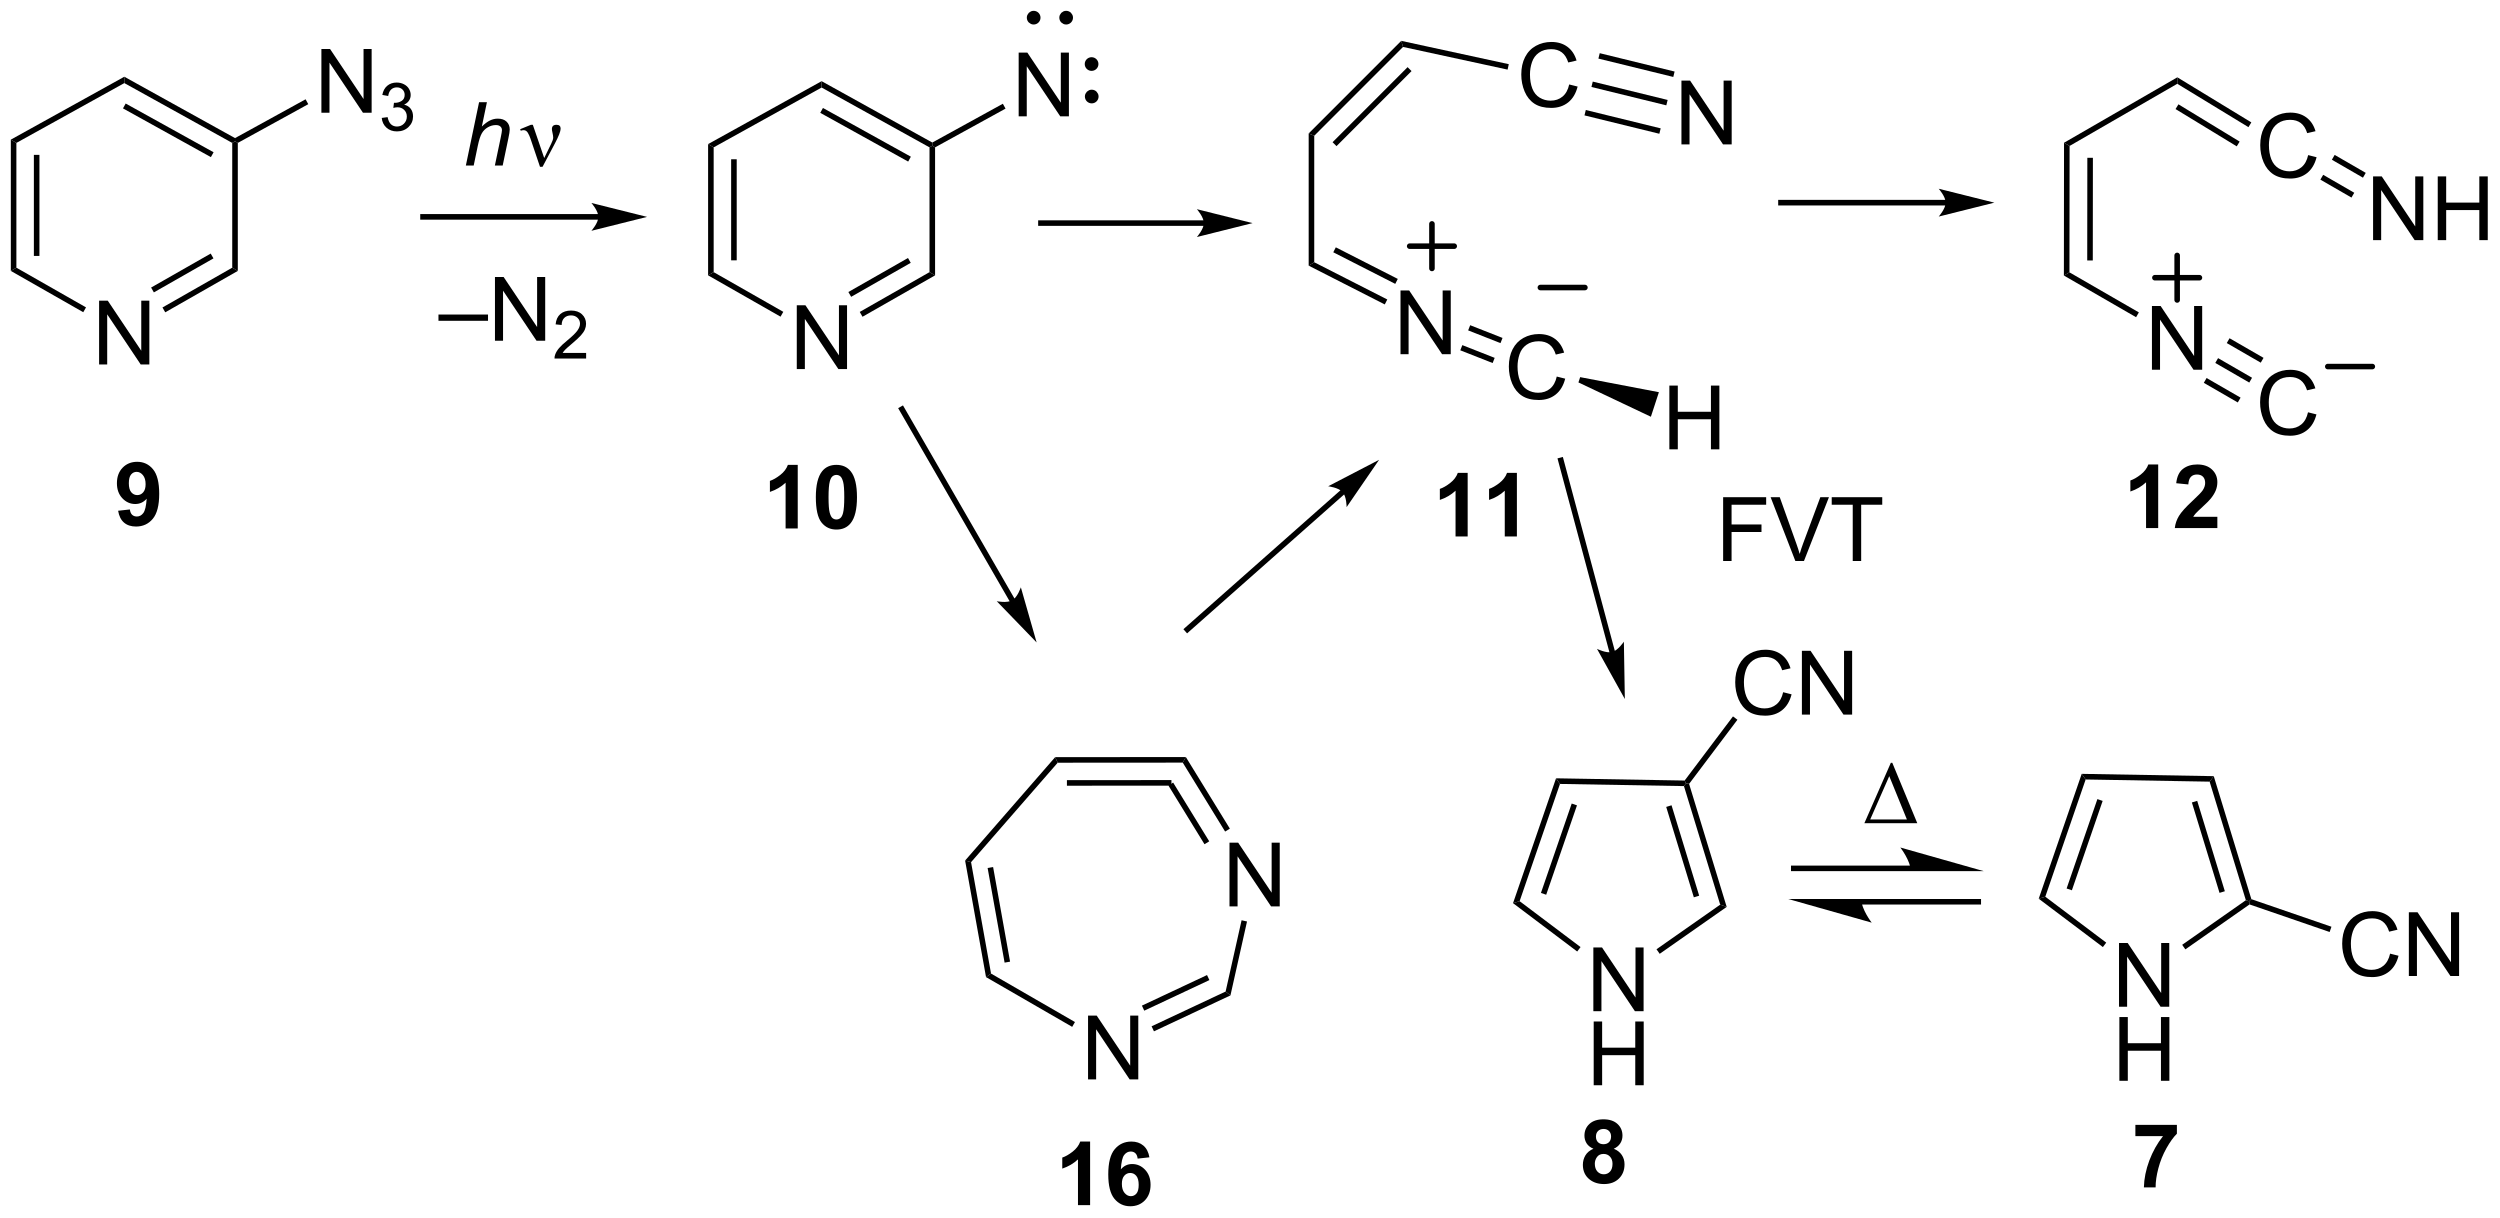 <?xml version="1.0" encoding="UTF-8"?>
<!DOCTYPE svg PUBLIC '-//W3C//DTD SVG 1.0//EN'
          'http://www.w3.org/TR/2001/REC-SVG-20010904/DTD/svg10.dtd'>
<svg stroke-dasharray="none" shape-rendering="auto" xmlns="http://www.w3.org/2000/svg" font-family="'Dialog'" text-rendering="auto" width="616" fill-opacity="1" color-interpolation="auto" color-rendering="auto" preserveAspectRatio="xMidYMid meet" font-size="12px" viewBox="0 0 616 300" fill="black" xmlns:xlink="http://www.w3.org/1999/xlink" stroke="black" image-rendering="auto" stroke-miterlimit="10" stroke-linecap="square" stroke-linejoin="miter" font-style="normal" stroke-width="1" height="300" stroke-dashoffset="0" font-weight="normal" stroke-opacity="1"
><!--Generated by the Batik Graphics2D SVG Generator--><defs id="genericDefs"
  /><g
  ><defs id="defs1"
    ><clipPath clipPathUnits="userSpaceOnUse" id="clipPath1"
      ><path d="M0.646 0.795 L231.508 0.795 L231.508 113.251 L0.646 113.251 L0.646 0.795 Z"
      /></clipPath
      ><clipPath clipPathUnits="userSpaceOnUse" id="clipPath2"
      ><path d="M-1.16 -0.827 L-1.16 108.502 L223.284 108.502 L223.284 -0.827 Z"
      /></clipPath
    ></defs
    ><g transform="scale(2.667,2.667) translate(-0.646,-0.795) matrix(1.029,0,0,1.029,1.839,1.646)"
    ><path d="M70.379 32.31 L70.379 26.583 L71.157 26.583 L74.165 31.078 L74.165 26.583 L74.892 26.583 L74.892 32.31 L74.113 32.31 L71.105 27.81 L71.105 32.31 L70.379 32.31 Z" stroke="none" clip-path="url(#clipPath2)"
    /></g
    ><g transform="matrix(2.743,0,0,2.743,3.181,2.269)"
    ><path d="M72.644 7.036 L72.644 6.464 L82.588 11.977 L82.587 12.263 L82.337 12.41 ZM72.523 9.309 L80.42 13.687 L80.662 13.249 L72.765 8.871 Z" stroke="none" clip-path="url(#clipPath2)"
    /></g
    ><g transform="matrix(2.743,0,0,2.743,3.181,2.269)"
    ><path d="M82.337 12.41 L82.587 12.263 L82.837 12.411 L82.837 23.908 L82.337 23.618 Z" stroke="none" clip-path="url(#clipPath2)"
    /></g
    ><g transform="matrix(2.743,0,0,2.743,3.181,2.269)"
    ><path d="M82.337 23.618 L82.837 23.908 L76.318 27.627 L76.07 27.193 ZM80.403 22.349 L75.049 25.403 L75.297 25.837 L80.651 22.783 Z" stroke="none" clip-path="url(#clipPath2)"
    /></g
    ><g transform="matrix(2.743,0,0,2.743,3.181,2.269)"
    ><path d="M69.202 27.184 L68.955 27.619 L62.448 23.908 L62.948 23.618 Z" stroke="none" clip-path="url(#clipPath2)"
    /></g
    ><g transform="matrix(2.743,0,0,2.743,3.181,2.269)"
    ><path d="M62.948 23.618 L62.448 23.908 L62.448 12.116 L62.948 12.41 ZM65.018 22.56 L65.018 13.482 L64.518 13.482 L64.518 22.56 Z" stroke="none" clip-path="url(#clipPath2)"
    /></g
    ><g transform="matrix(2.743,0,0,2.743,3.181,2.269)"
    ><path d="M72.644 6.464 L72.644 7.036 L62.948 12.41 L62.448 12.116 Z" stroke="none" clip-path="url(#clipPath2)"
    /></g
    ><g transform="matrix(2.743,0,0,2.743,3.181,2.269)"
    ><path d="M94.612 1.125 C94.41 1.125 94.247 0.961 94.247 0.76 C94.247 0.558 94.41 0.395 94.612 0.395 C94.813 0.395 94.977 0.558 94.977 0.76 C94.977 0.961 94.813 1.125 94.612 1.125" stroke="none" clip-path="url(#clipPath2)"
    /></g
    ><g stroke-width="0.5" transform="matrix(2.743,0,0,2.743,3.181,2.269)" stroke-linejoin="round" stroke-linecap="round"
    ><path fill="none" d="M94.612 1.125 C94.41 1.125 94.247 0.961 94.247 0.76 C94.247 0.558 94.41 0.395 94.612 0.395 C94.813 0.395 94.977 0.558 94.977 0.76 C94.977 0.961 94.813 1.125 94.612 1.125" clip-path="url(#clipPath2)"
    /></g
    ><g transform="matrix(2.743,0,0,2.743,3.181,2.269)"
    ><path d="M91.693 1.125 C91.492 1.125 91.328 0.961 91.328 0.76 C91.328 0.558 91.492 0.395 91.693 0.395 C91.895 0.395 92.058 0.558 92.058 0.76 C92.058 0.961 91.895 1.125 91.693 1.125" stroke="none" clip-path="url(#clipPath2)"
    /></g
    ><g stroke-width="0.5" transform="matrix(2.743,0,0,2.743,3.181,2.269)" stroke-linejoin="round" stroke-linecap="round"
    ><path fill="none" d="M91.693 1.125 C91.492 1.125 91.328 0.961 91.328 0.76 C91.328 0.558 91.492 0.395 91.693 0.395 C91.895 0.395 92.058 0.558 92.058 0.76 C92.058 0.961 91.895 1.125 91.693 1.125" clip-path="url(#clipPath2)"
    /></g
    ><g transform="matrix(2.743,0,0,2.743,3.181,2.269)"
    ><path d="M139.799 6.759 L140.557 6.949 Q140.32 7.884 139.701 8.377 Q139.081 8.866 138.187 8.866 Q137.26 8.866 136.68 8.489 Q136.101 8.111 135.797 7.397 Q135.495 6.681 135.495 5.861 Q135.495 4.965 135.836 4.301 Q136.18 3.634 136.81 3.288 Q137.44 2.942 138.198 2.942 Q139.057 2.942 139.643 3.379 Q140.229 3.817 140.461 4.611 L139.714 4.785 Q139.516 4.16 139.135 3.877 Q138.758 3.59 138.182 3.59 Q137.523 3.59 137.078 3.908 Q136.635 4.223 136.456 4.757 Q136.276 5.29 136.276 5.856 Q136.276 6.587 136.489 7.132 Q136.703 7.676 137.151 7.947 Q137.601 8.215 138.125 8.215 Q138.76 8.215 139.201 7.848 Q139.643 7.481 139.799 6.759 Z" stroke="none" clip-path="url(#clipPath2)"
    /></g
    ><g transform="matrix(2.743,0,0,2.743,3.181,2.269)"
    ><path d="M124.646 30.99 L124.646 25.264 L125.424 25.264 L128.432 29.758 L128.432 25.264 L129.159 25.264 L129.159 30.99 L128.38 30.99 L125.372 26.49 L125.372 30.99 L124.646 30.99 Z" stroke="none" clip-path="url(#clipPath2)"
    /></g
    ><g transform="matrix(2.743,0,0,2.743,3.181,2.269)"
    ><path d="M149.882 12.143 L149.882 6.416 L150.661 6.416 L153.669 10.911 L153.669 6.416 L154.395 6.416 L154.395 12.143 L153.617 12.143 L150.609 7.643 L150.609 12.143 L149.882 12.143 Z" stroke="none" clip-path="url(#clipPath2)"
    /></g
    ><g transform="matrix(2.743,0,0,2.743,3.181,2.269)"
    ><path d="M138.682 32.998 L139.44 33.188 Q139.203 34.123 138.583 34.615 Q137.964 35.105 137.07 35.105 Q136.143 35.105 135.563 34.727 Q134.984 34.349 134.68 33.636 Q134.378 32.92 134.378 32.099 Q134.378 31.203 134.719 30.54 Q135.063 29.873 135.693 29.526 Q136.323 29.18 137.081 29.18 Q137.94 29.18 138.526 29.618 Q139.112 30.055 139.344 30.849 L138.596 31.024 Q138.399 30.399 138.018 30.115 Q137.641 29.828 137.065 29.828 Q136.406 29.828 135.961 30.146 Q135.518 30.461 135.339 30.995 Q135.159 31.529 135.159 32.094 Q135.159 32.826 135.373 33.37 Q135.586 33.914 136.034 34.185 Q136.484 34.453 137.008 34.453 Q137.643 34.453 138.083 34.086 Q138.526 33.719 138.682 32.998 Z" stroke="none" clip-path="url(#clipPath2)"
    /></g
    ><g transform="matrix(2.743,0,0,2.743,3.181,2.269)"
    ><path d="M148.797 39.536 L148.797 33.809 L149.555 33.809 L149.555 36.161 L152.531 36.161 L152.531 33.809 L153.289 33.809 L153.289 39.536 L152.531 39.536 L152.531 36.835 L149.555 36.835 L149.555 39.536 L148.797 39.536 Z" stroke="none" clip-path="url(#clipPath2)"
    /></g
    ><g transform="matrix(2.743,0,0,2.743,3.181,2.269)"
    ><path d="M116.397 11.161 L116.897 11.368 L116.897 22.73 L116.397 23.036 Z" stroke="none" clip-path="url(#clipPath2)"
    /></g
    ><g transform="matrix(2.743,0,0,2.743,3.181,2.269)"
    ><path d="M116.897 11.368 L116.397 11.161 L124.712 2.842 L124.873 3.389 ZM118.897 12.3 L125.636 5.559 L125.282 5.205 L118.544 11.947 Z" stroke="none" clip-path="url(#clipPath2)"
    /></g
    ><g transform="matrix(2.743,0,0,2.743,3.181,2.269)"
    ><path d="M116.397 23.036 L116.897 22.73 L123.459 26.075 L123.232 26.52 ZM118.607 21.835 L124.174 24.673 L124.401 24.227 L118.834 21.39 Z" stroke="none" clip-path="url(#clipPath2)"
    /></g
    ><g transform="matrix(2.743,0,0,2.743,3.181,2.269)"
    ><path d="M141.797 6.987 L141.916 6.502 L148.642 8.151 L148.523 8.636 ZM142.423 4.436 L149.149 6.085 L149.268 5.599 L142.542 3.95 ZM141.172 9.539 L147.897 11.188 L148.017 10.703 L141.291 9.054 Z" stroke="none" clip-path="url(#clipPath2)"
    /></g
    ><g transform="matrix(2.743,0,0,2.743,3.181,2.269)"
    ><path d="M130.017 30.641 L132.922 31.784 L133.105 31.319 L130.2 30.175 ZM130.722 28.851 L133.627 29.995 L133.81 29.529 L130.905 28.386 Z" stroke="none" clip-path="url(#clipPath2)"
    /></g
    ><g transform="matrix(2.743,0,0,2.743,3.181,2.269)"
    ><path d="M140.629 33.526 L140.784 33.051 L147.857 34.404 L147.137 36.609 Z" stroke="none" clip-path="url(#clipPath2)"
    /></g
    ><g stroke-width="0.5" transform="matrix(2.743,0,0,2.743,3.181,2.269)" stroke-linejoin="round" stroke-linecap="round"
    ><path fill="none" d="M125.47 21.286 L129.47 21.286 M127.47 19.286 L127.47 23.286" clip-path="url(#clipPath2)"
    /></g
    ><g transform="matrix(2.743,0,0,2.743,3.181,2.269)"
    ><path d="M70.5 46.645 L69.41 46.645 L69.41 42.533 Q68.812 43.092 68 43.361 L68 42.37 Q68.427 42.23 68.926 41.842 Q69.428 41.451 69.615 40.931 L70.5 40.931 L70.5 46.645 ZM73.974 40.931 Q74.802 40.931 75.268 41.521 Q75.822 42.22 75.822 43.837 Q75.822 45.452 75.263 46.158 Q74.802 46.743 73.974 46.743 Q73.143 46.743 72.633 46.104 Q72.126 45.465 72.126 43.827 Q72.126 42.22 72.685 41.513 Q73.148 40.931 73.974 40.931 ZM73.974 41.834 Q73.777 41.834 73.622 41.961 Q73.467 42.088 73.381 42.414 Q73.267 42.836 73.267 43.837 Q73.267 44.839 73.368 45.214 Q73.469 45.589 73.622 45.713 Q73.777 45.837 73.974 45.837 Q74.173 45.837 74.328 45.711 Q74.484 45.584 74.569 45.258 Q74.68 44.839 74.68 43.837 Q74.68 42.836 74.579 42.463 Q74.478 42.088 74.326 41.961 Q74.173 41.834 73.974 41.834 Z" stroke="none" clip-path="url(#clipPath2)"
    /></g
    ><g stroke-width="0.5" transform="matrix(2.743,0,0,2.743,3.181,2.269)" stroke-linejoin="round" stroke-linecap="round"
    ><path fill="none" d="M137.21 25.001 L141.21 25.001" clip-path="url(#clipPath2)"
    /></g
    ><g transform="matrix(2.743,0,0,2.743,3.181,2.269)"
    ><path d="M124.873 3.389 L124.712 2.842 L134.372 4.938 L134.266 5.426 Z" stroke="none" clip-path="url(#clipPath2)"
    /></g
    ><g transform="matrix(2.743,0,0,2.743,3.181,2.269)"
    ><path d="M130.679 47.364 L129.59 47.364 L129.59 43.252 Q128.992 43.811 128.18 44.08 L128.18 43.089 Q128.607 42.949 129.106 42.561 Q129.608 42.17 129.794 41.65 L130.679 41.65 L130.679 47.364 ZM135.101 47.364 L134.011 47.364 L134.011 43.252 Q133.414 43.811 132.601 44.08 L132.601 43.089 Q133.028 42.949 133.527 42.561 Q134.03 42.17 134.216 41.65 L135.101 41.65 L135.101 47.364 Z" stroke="none" clip-path="url(#clipPath2)"
    /></g
    ><g transform="matrix(2.743,0,0,2.743,3.181,2.269)"
    ><path d="M90.346 9.625 L90.346 3.898 L91.125 3.898 L94.132 8.393 L94.132 3.898 L94.859 3.898 L94.859 9.625 L94.081 9.625 L91.073 5.125 L91.073 9.625 L90.346 9.625 Z" stroke="none" clip-path="url(#clipPath2)"
    /></g
    ><g transform="matrix(2.743,0,0,2.743,3.181,2.269)"
    ><path d="M82.837 12.411 L82.587 12.263 L82.588 11.977 L88.926 8.492 L89.166 8.93 Z" stroke="none" clip-path="url(#clipPath2)"
    /></g
    ><g transform="matrix(2.743,0,0,2.743,3.181,2.269)"
    ><path d="M7.743 31.91 L7.743 26.184 L8.522 26.184 L11.53 30.679 L11.53 26.184 L12.256 26.184 L12.256 31.91 L11.478 31.91 L8.47 27.41 L8.47 31.91 L7.743 31.91 Z" stroke="none" clip-path="url(#clipPath2)"
    /></g
    ><g transform="matrix(2.743,0,0,2.743,3.181,2.269)"
    ><path d="M10.009 6.636 L10.009 6.065 L19.953 11.578 L19.952 11.864 L19.702 12.011 ZM9.887 8.909 L17.784 13.287 L18.027 12.85 L10.13 8.472 Z" stroke="none" clip-path="url(#clipPath2)"
    /></g
    ><g transform="matrix(2.743,0,0,2.743,3.181,2.269)"
    ><path d="M19.702 12.011 L19.952 11.864 L20.202 12.011 L20.202 23.509 L19.702 23.218 Z" stroke="none" clip-path="url(#clipPath2)"
    /></g
    ><g transform="matrix(2.743,0,0,2.743,3.181,2.269)"
    ><path d="M19.702 23.218 L20.202 23.509 L13.683 27.228 L13.435 26.793 ZM17.768 21.95 L12.414 25.003 L12.662 25.438 L18.015 22.384 Z" stroke="none" clip-path="url(#clipPath2)"
    /></g
    ><g transform="matrix(2.743,0,0,2.743,3.181,2.269)"
    ><path d="M6.567 26.785 L6.319 27.219 L-0.188 23.509 L0.312 23.218 Z" stroke="none" clip-path="url(#clipPath2)"
    /></g
    ><g transform="matrix(2.743,0,0,2.743,3.181,2.269)"
    ><path d="M0.312 23.218 L-0.188 23.509 L-0.188 11.716 L0.312 12.011 ZM2.382 22.161 L2.382 13.083 L1.883 13.083 L1.883 22.161 Z" stroke="none" clip-path="url(#clipPath2)"
    /></g
    ><g transform="matrix(2.743,0,0,2.743,3.181,2.269)"
    ><path d="M10.009 6.065 L10.009 6.636 L0.312 12.011 L-0.188 11.716 Z" stroke="none" clip-path="url(#clipPath2)"
    /></g
    ><g transform="matrix(2.743,0,0,2.743,3.181,2.269)"
    ><path d="M27.711 9.301 L27.711 3.574 L28.489 3.574 L31.497 8.069 L31.497 3.574 L32.224 3.574 L32.224 9.301 L31.445 9.301 L28.437 4.801 L28.437 9.301 L27.711 9.301 Z" stroke="none" clip-path="url(#clipPath2)"
    /></g
    ><g transform="matrix(2.743,0,0,2.743,3.181,2.269)"
    ><path d="M33.131 9.766 L33.658 9.695 Q33.75 10.145 33.967 10.342 Q34.185 10.539 34.5 10.539 Q34.871 10.539 35.127 10.281 Q35.385 10.024 35.385 9.643 Q35.385 9.28 35.146 9.045 Q34.91 8.809 34.543 8.809 Q34.394 8.809 34.172 8.867 L34.23 8.405 Q34.283 8.41 34.314 8.41 Q34.652 8.41 34.922 8.235 Q35.191 8.059 35.191 7.692 Q35.191 7.403 34.994 7.213 Q34.798 7.022 34.488 7.022 Q34.179 7.022 33.974 7.215 Q33.769 7.408 33.711 7.795 L33.183 7.701 Q33.281 7.17 33.623 6.879 Q33.967 6.588 34.476 6.588 Q34.828 6.588 35.123 6.739 Q35.42 6.889 35.576 7.151 Q35.732 7.41 35.732 7.703 Q35.732 7.983 35.582 8.211 Q35.433 8.44 35.14 8.574 Q35.521 8.662 35.732 8.94 Q35.943 9.215 35.943 9.631 Q35.943 10.194 35.533 10.586 Q35.123 10.977 34.496 10.977 Q33.931 10.977 33.556 10.641 Q33.183 10.303 33.131 9.766 Z" stroke="none" clip-path="url(#clipPath2)"
    /></g
    ><g transform="matrix(2.743,0,0,2.743,3.181,2.269)"
    ><path d="M20.202 12.011 L19.952 11.864 L19.953 11.578 L26.29 8.092 L26.531 8.531 Z" stroke="none" clip-path="url(#clipPath2)"
    /></g
    ><g transform="matrix(2.743,0,0,2.743,3.181,2.269)"
    ><path d="M40.687 14.045 L41.875 8.354 L42.579 8.354 L42.123 10.539 Q42.517 10.158 42.853 9.995 Q43.192 9.83 43.55 9.83 Q44.062 9.83 44.344 10.099 Q44.629 10.368 44.629 10.81 Q44.629 11.028 44.504 11.61 L43.995 14.045 L43.293 14.045 L43.816 11.548 Q43.93 11.005 43.93 10.865 Q43.93 10.663 43.79 10.536 Q43.65 10.407 43.386 10.407 Q43.006 10.407 42.659 10.609 Q42.315 10.808 42.118 11.155 Q41.922 11.501 41.759 12.275 L41.391 14.045 L40.687 14.045 Z" stroke="none" clip-path="url(#clipPath2)"
    /></g
    ><g transform="matrix(2.743,0,0,2.743,3.181,2.269)"
    ><path d="M47.346 14.154 L46.486 11.607 Q46.401 11.354 46.261 11.111 Q46.121 10.865 45.878 10.865 Q45.762 10.865 45.619 10.916 L45.565 10.779 L46.533 10.383 L46.704 10.383 L47.726 13.37 L48.357 12.076 Q48.533 11.726 48.533 11.53 Q48.533 11.369 48.466 11.082 Q48.417 10.873 48.417 10.769 Q48.417 10.383 48.831 10.383 Q49.201 10.383 49.201 10.733 Q49.201 11.08 48.689 12.053 L47.578 14.154 L47.346 14.154 Z" stroke="none" clip-path="url(#clipPath2)"
    /></g
    ><g transform="matrix(2.743,0,0,2.743,3.181,2.269)"
    ><path d="M38.227 27.992 L38.227 27.425 L42.678 27.425 L42.678 27.992 L38.227 27.992 ZM43.302 29.782 L43.302 24.055 L44.08 24.055 L47.088 28.55 L47.088 24.055 L47.815 24.055 L47.815 29.782 L47.036 29.782 L44.028 25.282 L44.028 29.782 L43.302 29.782 Z" stroke="none" clip-path="url(#clipPath2)"
    /></g
    ><g transform="matrix(2.743,0,0,2.743,3.181,2.269)"
    ><path d="M51.491 30.874 L51.491 31.382 L48.651 31.382 Q48.645 31.19 48.714 31.014 Q48.821 30.725 49.059 30.444 Q49.3 30.163 49.751 29.794 Q50.45 29.22 50.696 28.884 Q50.942 28.548 50.942 28.249 Q50.942 27.936 50.718 27.721 Q50.495 27.505 50.134 27.505 Q49.753 27.505 49.524 27.733 Q49.296 27.962 49.294 28.366 L48.751 28.311 Q48.807 27.704 49.171 27.387 Q49.534 27.069 50.145 27.069 Q50.764 27.069 51.124 27.413 Q51.485 27.755 51.485 28.261 Q51.485 28.518 51.38 28.768 Q51.274 29.016 51.028 29.292 Q50.784 29.567 50.216 30.048 Q49.741 30.446 49.606 30.589 Q49.471 30.731 49.384 30.874 L51.491 30.874 Z" stroke="none" clip-path="url(#clipPath2)"
    /></g
    ><g transform="matrix(2.743,0,0,2.743,3.181,2.269)"
    ><path d="M96.578 96.131 L96.578 90.404 L97.356 90.404 L100.364 94.899 L100.364 90.404 L101.091 90.404 L101.091 96.131 L100.312 96.131 L97.304 91.631 L97.304 96.131 L96.578 96.131 Z" stroke="none" clip-path="url(#clipPath2)"
    /></g
    ><g transform="matrix(2.743,0,0,2.743,3.181,2.269)"
    ><path d="M109.284 80.594 L109.284 74.867 L110.062 74.867 L113.07 79.362 L113.07 74.867 L113.797 74.867 L113.797 80.594 L113.018 80.594 L110.01 76.094 L110.01 80.594 L109.284 80.594 Z" stroke="none" clip-path="url(#clipPath2)"
    /></g
    ><g transform="matrix(2.743,0,0,2.743,3.181,2.269)"
    ><path d="M105.364 67.178 L105.085 67.678 L93.852 67.686 L93.624 67.186 ZM104.069 69.246 L94.68 69.253 L94.68 69.753 L104.069 69.746 Z" stroke="none" clip-path="url(#clipPath2)"
    /></g
    ><g transform="matrix(2.743,0,0,2.743,3.181,2.269)"
    ><path d="M93.624 67.186 L93.852 67.686 L86.069 76.621 L85.534 76.473 Z" stroke="none" clip-path="url(#clipPath2)"
    /></g
    ><g transform="matrix(2.743,0,0,2.743,3.181,2.269)"
    ><path d="M85.534 76.473 L86.069 76.621 L87.864 86.628 L87.413 86.945 ZM87.557 77.144 L89.082 85.644 L89.574 85.556 L88.049 77.056 Z" stroke="none" clip-path="url(#clipPath2)"
    /></g
    ><g transform="matrix(2.743,0,0,2.743,3.181,2.269)"
    ><path d="M87.413 86.945 L87.864 86.628 L95.403 90.981 L95.153 91.414 Z" stroke="none" clip-path="url(#clipPath2)"
    /></g
    ><g transform="matrix(2.743,0,0,2.743,3.181,2.269)"
    ><path d="M102.499 91.815 L102.287 91.363 L108.936 88.241 L109.37 88.589 ZM101.628 89.96 L107.478 87.213 L107.266 86.76 L101.416 89.507 Z" stroke="none" clip-path="url(#clipPath2)"
    /></g
    ><g transform="matrix(2.743,0,0,2.743,3.181,2.269)"
    ><path d="M109.37 88.589 L108.936 88.241 L110.37 81.839 L110.858 81.949 Z" stroke="none" clip-path="url(#clipPath2)"
    /></g
    ><g transform="matrix(2.743,0,0,2.743,3.181,2.269)"
    ><path d="M105.085 67.678 L105.364 67.178 L109.317 73.609 L108.891 73.871 ZM103.796 69.734 L107.038 75.009 L107.464 74.747 L104.222 69.472 Z" stroke="none" clip-path="url(#clipPath2)"
    /></g
    ><g transform="matrix(2.743,0,0,2.743,3.181,2.269)"
    ><path d="M96.763 107.431 L95.673 107.431 L95.673 103.319 Q95.076 103.878 94.263 104.147 L94.263 103.156 Q94.69 103.016 95.189 102.628 Q95.692 102.237 95.878 101.717 L96.763 101.717 L96.763 107.431 ZM102.09 103.133 L101.034 103.249 Q100.995 102.923 100.832 102.768 Q100.669 102.612 100.408 102.612 Q100.064 102.612 99.823 102.923 Q99.585 103.234 99.523 104.217 Q99.932 103.736 100.537 103.736 Q101.221 103.736 101.707 104.256 Q102.194 104.776 102.194 105.599 Q102.194 106.471 101.681 107.002 Q101.169 107.529 100.367 107.529 Q99.505 107.529 98.948 106.859 Q98.394 106.189 98.394 104.662 Q98.394 103.099 98.972 102.408 Q99.551 101.717 100.475 101.717 Q101.122 101.717 101.547 102.079 Q101.974 102.442 102.09 103.133 ZM99.616 105.514 Q99.616 106.044 99.859 106.334 Q100.105 106.624 100.421 106.624 Q100.724 106.624 100.925 106.388 Q101.127 106.15 101.127 105.609 Q101.127 105.055 100.91 104.797 Q100.693 104.538 100.367 104.538 Q100.051 104.538 99.833 104.786 Q99.616 105.032 99.616 105.514 Z" stroke="none" clip-path="url(#clipPath2)"
    /></g
    ><g transform="matrix(2.743,0,0,2.743,3.181,2.269)"
    ><path d="M52.591 18.405 L36.839 18.405 L36.589 18.405 L36.589 18.905 L36.839 18.905 L52.591 18.905 L52.841 18.905 L52.841 18.405 L52.591 18.405 ZM56.966 18.655 L51.966 17.405 C51.966 17.405 52.591 18.108 52.591 18.655 C52.591 19.202 51.966 19.905 51.966 19.905 Z" stroke="none" clip-path="url(#clipPath2)"
    /></g
    ><g transform="matrix(2.743,0,0,2.743,3.181,2.269)"
    ><path d="M106.98 18.964 L92.346 18.964 L92.096 18.964 L92.096 19.464 L92.346 19.464 L106.98 19.464 L107.23 19.464 L107.23 18.964 L106.98 18.964 ZM111.355 19.214 L106.355 17.964 C106.355 17.964 106.98 18.667 106.98 19.214 C106.98 19.761 106.355 20.464 106.355 20.464 Z" stroke="none" clip-path="url(#clipPath2)"
    /></g
    ><g transform="matrix(2.743,0,0,2.743,3.181,2.269)"
    ><path d="M119.28 43.188 L105.331 55.527 L105.144 55.693 L105.475 56.068 L105.662 55.902 L119.611 43.563 L119.798 43.397 L119.467 43.023 L119.28 43.188 ZM122.722 40.477 L118.149 42.853 C118.149 42.853 119.083 42.966 119.445 43.375 C119.808 43.785 119.805 44.726 119.805 44.726 Z" stroke="none" clip-path="url(#clipPath2)"
    /></g
    ><g transform="matrix(2.743,0,0,2.743,3.181,2.269)"
    ><path d="M173.616 17.127 L158.822 17.127 L158.572 17.127 L158.572 17.627 L158.822 17.627 L173.616 17.627 L173.866 17.627 L173.866 17.127 L173.616 17.127 ZM177.991 17.377 L172.991 16.127 C172.991 16.127 173.616 16.83 173.616 17.377 C173.616 17.924 172.991 18.627 172.991 18.627 Z" stroke="none" clip-path="url(#clipPath2)"
    /></g
    ><g transform="matrix(2.743,0,0,2.743,3.181,2.269)"
    ><path d="M206.179 13.106 L206.936 13.296 Q206.7 14.231 206.08 14.723 Q205.46 15.213 204.567 15.213 Q203.64 15.213 203.059 14.835 Q202.481 14.458 202.176 13.744 Q201.874 13.028 201.874 12.208 Q201.874 11.312 202.215 10.648 Q202.559 9.981 203.189 9.635 Q203.819 9.288 204.577 9.288 Q205.436 9.288 206.023 9.726 Q206.608 10.163 206.84 10.958 L206.093 11.132 Q205.895 10.507 205.515 10.223 Q205.137 9.937 204.561 9.937 Q203.903 9.937 203.457 10.255 Q203.015 10.57 202.835 11.104 Q202.655 11.637 202.655 12.202 Q202.655 12.934 202.869 13.479 Q203.082 14.023 203.53 14.294 Q203.981 14.562 204.504 14.562 Q205.14 14.562 205.58 14.195 Q206.023 13.827 206.179 13.106 Z" stroke="none" clip-path="url(#clipPath2)"
    /></g
    ><g transform="matrix(2.743,0,0,2.743,3.181,2.269)"
    ><path d="M192.146 32.385 L192.146 26.659 L192.925 26.659 L195.933 31.154 L195.933 26.659 L196.659 26.659 L196.659 32.385 L195.881 32.385 L192.873 27.885 L192.873 32.385 L192.146 32.385 Z" stroke="none" clip-path="url(#clipPath2)"
    /></g
    ><g transform="matrix(2.743,0,0,2.743,3.181,2.269)"
    ><path d="M212.011 20.745 L212.011 15.018 L212.789 15.018 L215.797 19.513 L215.797 15.018 L216.524 15.018 L216.524 20.745 L215.745 20.745 L212.737 16.245 L212.737 20.745 L212.011 20.745 ZM217.819 20.745 L217.819 15.018 L218.577 15.018 L218.577 17.37 L221.554 17.37 L221.554 15.018 L222.312 15.018 L222.312 20.745 L221.554 20.745 L221.554 18.044 L218.577 18.044 L218.577 20.745 L217.819 20.745 Z" stroke="none" clip-path="url(#clipPath2)"
    /></g
    ><g transform="matrix(2.743,0,0,2.743,3.181,2.269)"
    ><path d="M206.166 36.208 L206.924 36.398 Q206.687 37.333 206.067 37.825 Q205.447 38.315 204.554 38.315 Q203.627 38.315 203.046 37.937 Q202.468 37.56 202.163 36.846 Q201.861 36.13 201.861 35.31 Q201.861 34.414 202.202 33.75 Q202.546 33.083 203.176 32.737 Q203.806 32.391 204.564 32.391 Q205.424 32.391 206.01 32.828 Q206.595 33.266 206.827 34.06 L206.08 34.234 Q205.882 33.609 205.502 33.325 Q205.124 33.039 204.549 33.039 Q203.89 33.039 203.445 33.357 Q203.002 33.672 202.822 34.206 Q202.642 34.739 202.642 35.304 Q202.642 36.036 202.856 36.581 Q203.07 37.125 203.517 37.396 Q203.968 37.664 204.491 37.664 Q205.127 37.664 205.567 37.297 Q206.01 36.929 206.166 36.208 Z" stroke="none" clip-path="url(#clipPath2)"
    /></g
    ><g transform="matrix(2.743,0,0,2.743,3.181,2.269)"
    ><path d="M184.249 11.995 L184.749 12.283 L184.736 23.636 L184.236 23.924 ZM186.343 13.349 L186.333 22.57 L186.833 22.571 L186.843 13.35 Z" stroke="none" clip-path="url(#clipPath2)"
    /></g
    ><g transform="matrix(2.743,0,0,2.743,3.181,2.269)"
    ><path d="M184.749 12.283 L184.249 11.995 L194.428 6.118 L194.421 6.699 Z" stroke="none" clip-path="url(#clipPath2)"
    /></g
    ><g transform="matrix(2.743,0,0,2.743,3.181,2.269)"
    ><path d="M184.236 23.924 L184.736 23.636 L190.971 27.235 L190.721 27.668 Z" stroke="none" clip-path="url(#clipPath2)"
    /></g
    ><g transform="matrix(2.743,0,0,2.743,3.181,2.269)"
    ><path d="M207.278 15.309 L210.07 16.921 L210.32 16.488 L207.528 14.876 ZM208.31 13.522 L211.102 15.134 L211.352 14.701 L208.56 13.089 Z" stroke="none" clip-path="url(#clipPath2)"
    /></g
    ><g transform="matrix(2.743,0,0,2.743,3.181,2.269)"
    ><path d="M197.837 31.776 L198.087 31.343 L201.139 33.106 L200.889 33.539 ZM198.868 29.99 L201.921 31.752 L202.171 31.319 L199.118 29.557 ZM196.805 33.563 L199.858 35.325 L200.108 34.892 L197.055 33.13 Z" stroke="none" clip-path="url(#clipPath2)"
    /></g
    ><g stroke-width="0.5" transform="matrix(2.743,0,0,2.743,3.181,2.269)" stroke-linejoin="round" stroke-linecap="round"
    ><path fill="none" d="M192.412 24.119 L196.412 24.119 M194.412 22.119 L194.412 26.119" clip-path="url(#clipPath2)"
    /></g
    ><g stroke-width="0.5" transform="matrix(2.743,0,0,2.743,3.181,2.269)" stroke-linejoin="round" stroke-linecap="round"
    ><path fill="none" d="M207.943 32.1 L211.943 32.1" clip-path="url(#clipPath2)"
    /></g
    ><g transform="matrix(2.743,0,0,2.743,3.181,2.269)"
    ><path d="M194.421 6.699 L194.428 6.118 L201.075 10.168 L200.815 10.595 ZM194.267 8.97 L199.764 12.319 L200.024 11.892 L194.527 8.543 Z" stroke="none" clip-path="url(#clipPath2)"
    /></g
    ><g transform="matrix(2.743,0,0,2.743,3.181,2.269)"
    ><path d="M192.708 46.609 L191.618 46.609 L191.618 42.497 Q191.021 43.056 190.208 43.325 L190.208 42.334 Q190.635 42.194 191.134 41.806 Q191.637 41.416 191.823 40.895 L192.708 40.895 L192.708 46.609 ZM198.022 45.595 L198.022 46.609 L194.2 46.609 Q194.262 46.035 194.572 45.52 Q194.883 45.005 195.799 44.156 Q196.537 43.468 196.702 43.224 Q196.927 42.885 196.927 42.557 Q196.927 42.192 196.731 41.995 Q196.537 41.798 196.19 41.798 Q195.848 41.798 195.646 42.005 Q195.445 42.21 195.413 42.689 L194.327 42.58 Q194.425 41.679 194.937 41.289 Q195.45 40.895 196.218 40.895 Q197.059 40.895 197.541 41.351 Q198.022 41.804 198.022 42.479 Q198.022 42.862 197.885 43.212 Q197.748 43.558 197.448 43.939 Q197.251 44.19 196.733 44.663 Q196.218 45.137 196.079 45.292 Q195.941 45.447 195.856 45.595 L198.022 45.595 Z" stroke="none" clip-path="url(#clipPath2)"
    /></g
    ><g transform="matrix(2.743,0,0,2.743,3.181,2.269)"
    ><path d="M143.907 57.675 L139.294 40.461 L139.23 40.22 L138.747 40.349 L138.811 40.59 L143.423 57.804 L143.488 58.045 L143.971 57.916 L143.907 57.675 ZM144.797 61.965 L144.711 56.812 C144.711 56.812 144.193 57.598 143.665 57.739 C143.137 57.881 142.296 57.459 142.296 57.459 Z" stroke="none" clip-path="url(#clipPath2)"
    /></g
    ><g transform="matrix(2.743,0,0,2.743,3.181,2.269)"
    ><path d="M189.189 89.609 L189.189 83.883 L189.968 83.883 L192.976 88.378 L192.976 83.883 L193.702 83.883 L193.702 89.609 L192.924 89.609 L189.916 85.109 L189.916 89.609 L189.189 89.609 Z" stroke="none" clip-path="url(#clipPath2)"
    /></g
    ><g transform="matrix(2.743,0,0,2.743,3.181,2.269)"
    ><path d="M189.221 96.259 L189.221 90.533 L189.978 90.533 L189.978 92.884 L192.955 92.884 L192.955 90.533 L193.713 90.533 L193.713 96.259 L192.955 96.259 L192.955 93.559 L189.978 93.559 L189.978 96.259 L189.221 96.259 Z" stroke="none" clip-path="url(#clipPath2)"
    /></g
    ><g transform="matrix(2.743,0,0,2.743,3.181,2.269)"
    ><path d="M201.077 79.943 L200.875 80.138 L200.583 80.038 L197.327 69.388 L197.699 68.894 ZM198.695 79.232 L196.212 71.111 L195.734 71.257 L198.217 79.378 Z" stroke="none" clip-path="url(#clipPath2)"
    /></g
    ><g transform="matrix(2.743,0,0,2.743,3.181,2.269)"
    ><path d="M197.699 68.894 L197.327 69.388 L186.192 69.193 L185.838 68.687 Z" stroke="none" clip-path="url(#clipPath2)"
    /></g
    ><g transform="matrix(2.743,0,0,2.743,3.181,2.269)"
    ><path d="M185.838 68.687 L186.192 69.193 L182.566 79.723 L181.975 79.904 ZM187.246 70.955 L184.481 78.984 L184.954 79.147 L187.719 71.117 Z" stroke="none" clip-path="url(#clipPath2)"
    /></g
    ><g transform="matrix(2.743,0,0,2.743,3.181,2.269)"
    ><path d="M181.975 79.904 L182.566 79.723 L188.04 83.848 L187.739 84.247 Z" stroke="none" clip-path="url(#clipPath2)"
    /></g
    ><g transform="matrix(2.743,0,0,2.743,3.181,2.269)"
    ><path d="M195.148 84.453 L194.862 84.044 L200.583 80.038 L200.875 80.138 L200.914 80.416 Z" stroke="none" clip-path="url(#clipPath2)"
    /></g
    ><g transform="matrix(2.743,0,0,2.743,3.181,2.269)"
    ><path d="M141.969 90.009 L141.969 84.282 L142.748 84.282 L145.755 88.777 L145.755 84.282 L146.482 84.282 L146.482 90.009 L145.703 90.009 L142.695 85.509 L142.695 90.009 L141.969 90.009 Z" stroke="none" clip-path="url(#clipPath2)"
    /></g
    ><g transform="matrix(2.743,0,0,2.743,3.181,2.269)"
    ><path d="M142 96.659 L142 90.932 L142.758 90.932 L142.758 93.284 L145.734 93.284 L145.734 90.932 L146.492 90.932 L146.492 96.659 L145.734 96.659 L145.734 93.958 L142.758 93.958 L142.758 96.659 L142 96.659 Z" stroke="none" clip-path="url(#clipPath2)"
    /></g
    ><g transform="matrix(2.743,0,0,2.743,3.181,2.269)"
    ><path d="M153.947 80.638 L153.363 80.437 L150.107 69.787 L150.292 69.54 L150.569 69.589 ZM151.475 79.632 L148.992 71.51 L148.513 71.657 L150.996 79.778 Z" stroke="none" clip-path="url(#clipPath2)"
    /></g
    ><g transform="matrix(2.743,0,0,2.743,3.181,2.269)"
    ><path d="M150.169 69.288 L150.292 69.54 L150.107 69.787 L138.971 69.593 L138.617 69.086 Z" stroke="none" clip-path="url(#clipPath2)"
    /></g
    ><g transform="matrix(2.743,0,0,2.743,3.181,2.269)"
    ><path d="M138.617 69.086 L138.971 69.593 L135.346 80.123 L134.755 80.303 ZM140.025 71.354 L137.261 79.383 L137.733 79.546 L140.498 71.517 Z" stroke="none" clip-path="url(#clipPath2)"
    /></g
    ><g transform="matrix(2.743,0,0,2.743,3.181,2.269)"
    ><path d="M134.755 80.303 L135.346 80.123 L140.819 84.247 L140.518 84.647 Z" stroke="none" clip-path="url(#clipPath2)"
    /></g
    ><g transform="matrix(2.743,0,0,2.743,3.181,2.269)"
    ><path d="M147.928 84.853 L147.641 84.443 L153.363 80.437 L153.947 80.638 Z" stroke="none" clip-path="url(#clipPath2)"
    /></g
    ><g transform="matrix(2.743,0,0,2.743,3.181,2.269)"
    ><path d="M213.54 84.837 L214.298 85.027 Q214.061 85.962 213.441 86.454 Q212.822 86.944 211.928 86.944 Q211.001 86.944 210.421 86.566 Q209.842 86.189 209.538 85.475 Q209.236 84.759 209.236 83.939 Q209.236 83.043 209.577 82.379 Q209.921 81.712 210.551 81.365 Q211.181 81.019 211.939 81.019 Q212.798 81.019 213.384 81.457 Q213.97 81.894 214.202 82.689 L213.454 82.863 Q213.256 82.238 212.876 81.954 Q212.499 81.668 211.923 81.668 Q211.264 81.668 210.819 81.985 Q210.376 82.3 210.197 82.834 Q210.017 83.368 210.017 83.933 Q210.017 84.665 210.23 85.209 Q210.444 85.754 210.892 86.024 Q211.342 86.293 211.866 86.293 Q212.501 86.293 212.941 85.925 Q213.384 85.558 213.54 84.837 ZM215.224 86.845 L215.224 81.118 L216.003 81.118 L219.01 85.613 L219.01 81.118 L219.737 81.118 L219.737 86.845 L218.958 86.845 L215.951 82.345 L215.951 86.845 L215.224 86.845 Z" stroke="none" clip-path="url(#clipPath2)"
    /></g
    ><g transform="matrix(2.743,0,0,2.743,3.181,2.269)"
    ><path d="M200.914 80.416 L200.875 80.138 L201.077 79.943 L208.271 82.42 L208.108 82.893 Z" stroke="none" clip-path="url(#clipPath2)"
    /></g
    ><g transform="matrix(2.743,0,0,2.743,3.181,2.269)"
    ><path d="M159.018 61.354 L159.776 61.544 Q159.539 62.479 158.919 62.971 Q158.299 63.461 157.406 63.461 Q156.479 63.461 155.898 63.083 Q155.32 62.705 155.016 61.992 Q154.713 61.276 154.713 60.455 Q154.713 59.559 155.055 58.895 Q155.398 58.229 156.029 57.882 Q156.659 57.536 157.417 57.536 Q158.276 57.536 158.862 57.974 Q159.448 58.411 159.68 59.205 L158.932 59.38 Q158.734 58.755 158.354 58.471 Q157.976 58.184 157.401 58.184 Q156.742 58.184 156.297 58.502 Q155.854 58.817 155.674 59.351 Q155.495 59.885 155.495 60.45 Q155.495 61.182 155.708 61.726 Q155.922 62.27 156.37 62.541 Q156.82 62.809 157.344 62.809 Q157.979 62.809 158.419 62.442 Q158.862 62.075 159.018 61.354 ZM160.702 63.362 L160.702 57.635 L161.48 57.635 L164.488 62.13 L164.488 57.635 L165.215 57.635 L165.215 63.362 L164.436 63.362 L161.428 58.862 L161.428 63.362 L160.702 63.362 Z" stroke="none" clip-path="url(#clipPath2)"
    /></g
    ><g transform="matrix(2.743,0,0,2.743,3.181,2.269)"
    ><path d="M150.569 69.589 L150.292 69.54 L150.169 69.288 L154.512 63.526 L154.911 63.827 Z" stroke="none" clip-path="url(#clipPath2)"
    /></g
    ><g transform="matrix(2.743,0,0,2.743,3.181,2.269)"
    ><path d="M170.479 76.928 L159.973 76.928 L159.723 76.928 L159.723 77.428 L159.973 77.428 L170.479 77.428 L170.729 77.428 L170.729 76.928 L170.479 76.928 ZM177.044 77.428 L169.544 75.303 C169.544 75.303 170.479 76.498 170.479 77.428 ZM176.544 79.928 L166.038 79.928 L165.788 79.928 L165.788 80.428 L166.038 80.428 L176.544 80.428 L176.794 80.428 L176.794 79.928 L176.544 79.928 ZM159.473 79.928 L166.973 82.053 C166.973 82.053 166.038 80.858 166.038 79.928 Z" stroke="none" clip-path="url(#clipPath2)"
    /></g
    ><g transform="matrix(2.743,0,0,2.743,3.181,2.269)"
    ><path d="M166.316 73.117 L168.691 67.697 L168.824 67.697 L171.066 73.117 L166.316 73.117 ZM170.134 72.783 L168.55 68.893 L166.839 72.783 L170.134 72.783 Z" stroke="none" clip-path="url(#clipPath2)"
    /></g
    ><g transform="matrix(2.743,0,0,2.743,3.181,2.269)"
    ><path d="M190.659 101.233 L190.659 100.221 L194.388 100.221 L194.388 101.013 Q193.928 101.466 193.449 102.317 Q192.973 103.166 192.722 104.123 Q192.471 105.081 192.476 105.834 L191.423 105.834 Q191.451 104.654 191.909 103.427 Q192.37 102.201 193.138 101.233 L190.659 101.233 Z" stroke="none" clip-path="url(#clipPath2)"
    /></g
    ><g transform="matrix(2.743,0,0,2.743,3.181,2.269)"
    ><path d="M141.977 102.363 Q141.555 102.184 141.361 101.874 Q141.169 101.56 141.169 101.188 Q141.169 100.551 141.614 100.137 Q142.06 99.72 142.877 99.72 Q143.69 99.72 144.138 100.137 Q144.585 100.551 144.585 101.188 Q144.585 101.584 144.378 101.892 Q144.174 102.2 143.801 102.363 Q144.275 102.554 144.521 102.919 Q144.769 103.284 144.769 103.76 Q144.769 104.549 144.264 105.044 Q143.762 105.535 142.929 105.535 Q142.153 105.535 141.635 105.126 Q141.027 104.645 141.027 103.807 Q141.027 103.346 141.255 102.96 Q141.485 102.572 141.977 102.363 ZM142.202 101.265 Q142.202 101.591 142.386 101.775 Q142.572 101.956 142.877 101.956 Q143.188 101.956 143.374 101.773 Q143.561 101.586 143.561 101.26 Q143.561 100.955 143.377 100.771 Q143.193 100.585 142.89 100.585 Q142.575 100.585 142.388 100.771 Q142.202 100.957 142.202 101.265 ZM142.101 103.703 Q142.101 104.153 142.331 104.407 Q142.564 104.658 142.909 104.658 Q143.248 104.658 143.468 104.415 Q143.69 104.172 143.69 103.714 Q143.69 103.315 143.465 103.072 Q143.24 102.829 142.893 102.829 Q142.494 102.829 142.298 103.105 Q142.101 103.38 142.101 103.703 Z" stroke="none" clip-path="url(#clipPath2)"
    /></g
    ><g transform="matrix(2.743,0,0,2.743,3.181,2.269)"
    ><path d="M153.627 49.564 L153.627 43.838 L157.492 43.838 L157.492 44.512 L154.385 44.512 L154.385 46.286 L157.072 46.286 L157.072 46.963 L154.385 46.963 L154.385 49.564 L153.627 49.564 ZM160.113 49.564 L157.894 43.838 L158.714 43.838 L160.201 47.997 Q160.381 48.497 160.503 48.934 Q160.636 48.465 160.81 47.997 L162.357 43.838 L163.131 43.838 L160.889 49.564 L160.113 49.564 ZM165.269 49.564 L165.269 44.512 L163.381 44.512 L163.381 43.838 L167.92 43.838 L167.92 44.512 L166.027 44.512 L166.027 49.564 L165.269 49.564 Z" stroke="none" clip-path="url(#clipPath2)"
    /></g
    ><g transform="matrix(2.743,0,0,2.743,3.181,2.269)"
    ><path d="M89.989 52.971 L80.078 35.805 L79.953 35.589 L79.52 35.839 L79.645 36.055 L89.556 53.221 L89.68 53.437 L90.114 53.188 L89.989 52.971 ZM91.96 56.885 L90.542 51.93 C90.542 51.93 90.246 52.822 89.772 53.096 C89.299 53.369 88.377 53.18 88.377 53.18 Z" stroke="none" clip-path="url(#clipPath2)"
    /></g
    ><g transform="matrix(2.743,0,0,2.743,3.181,2.269)"
    ><path d="M9.451 45.053 L10.507 44.936 Q10.546 45.26 10.709 45.415 Q10.872 45.57 11.139 45.57 Q11.478 45.57 11.713 45.26 Q11.951 44.949 12.016 43.971 Q11.604 44.447 10.989 44.447 Q10.316 44.447 9.829 43.929 Q9.343 43.412 9.343 42.581 Q9.343 41.714 9.855 41.186 Q10.37 40.656 11.167 40.656 Q12.031 40.656 12.585 41.326 Q13.142 41.994 13.142 43.528 Q13.142 45.089 12.562 45.78 Q11.985 46.471 11.059 46.471 Q10.391 46.471 9.979 46.116 Q9.568 45.759 9.451 45.053 ZM11.92 42.669 Q11.92 42.141 11.677 41.851 Q11.434 41.559 11.115 41.559 Q10.813 41.559 10.613 41.8 Q10.414 42.038 10.414 42.581 Q10.414 43.132 10.632 43.391 Q10.849 43.647 11.175 43.647 Q11.488 43.647 11.703 43.399 Q11.92 43.151 11.92 42.669 Z" stroke="none" clip-path="url(#clipPath2)"
    /></g
    ><g transform="matrix(2.743,0,0,2.743,3.181,2.269)"
    ><path d="M96.909 8.209 C96.707 8.209 96.544 8.046 96.544 7.844 C96.544 7.643 96.707 7.479 96.909 7.479 C97.11 7.479 97.274 7.643 97.274 7.844 C97.274 8.046 97.11 8.209 96.909 8.209" stroke="none" clip-path="url(#clipPath2)"
    /></g
    ><g stroke-width="0.5" transform="matrix(2.743,0,0,2.743,3.181,2.269)" stroke-linejoin="round" stroke-linecap="round"
    ><path fill="none" d="M96.909 8.209 C96.707 8.209 96.544 8.046 96.544 7.844 C96.544 7.643 96.707 7.479 96.909 7.479 C97.11 7.479 97.274 7.643 97.274 7.844 C97.274 8.046 97.11 8.209 96.909 8.209" clip-path="url(#clipPath2)"
    /></g
    ><g transform="matrix(2.743,0,0,2.743,3.181,2.269)"
    ><path d="M96.896 5.29 C96.695 5.29 96.531 5.127 96.531 4.925 C96.531 4.724 96.695 4.561 96.896 4.561 C97.098 4.561 97.261 4.724 97.261 4.925 C97.261 5.127 97.098 5.29 96.896 5.29" stroke="none" clip-path="url(#clipPath2)"
    /></g
    ><g stroke-width="0.5" transform="matrix(2.743,0,0,2.743,3.181,2.269)" stroke-linejoin="round" stroke-linecap="round"
    ><path fill="none" d="M96.896 5.29 C96.695 5.29 96.531 5.127 96.531 4.925 C96.531 4.724 96.695 4.561 96.896 4.561 C97.098 4.561 97.261 4.724 97.261 4.925 C97.261 5.127 97.098 5.29 96.896 5.29" clip-path="url(#clipPath2)"
    /></g
  ></g
></svg
>
